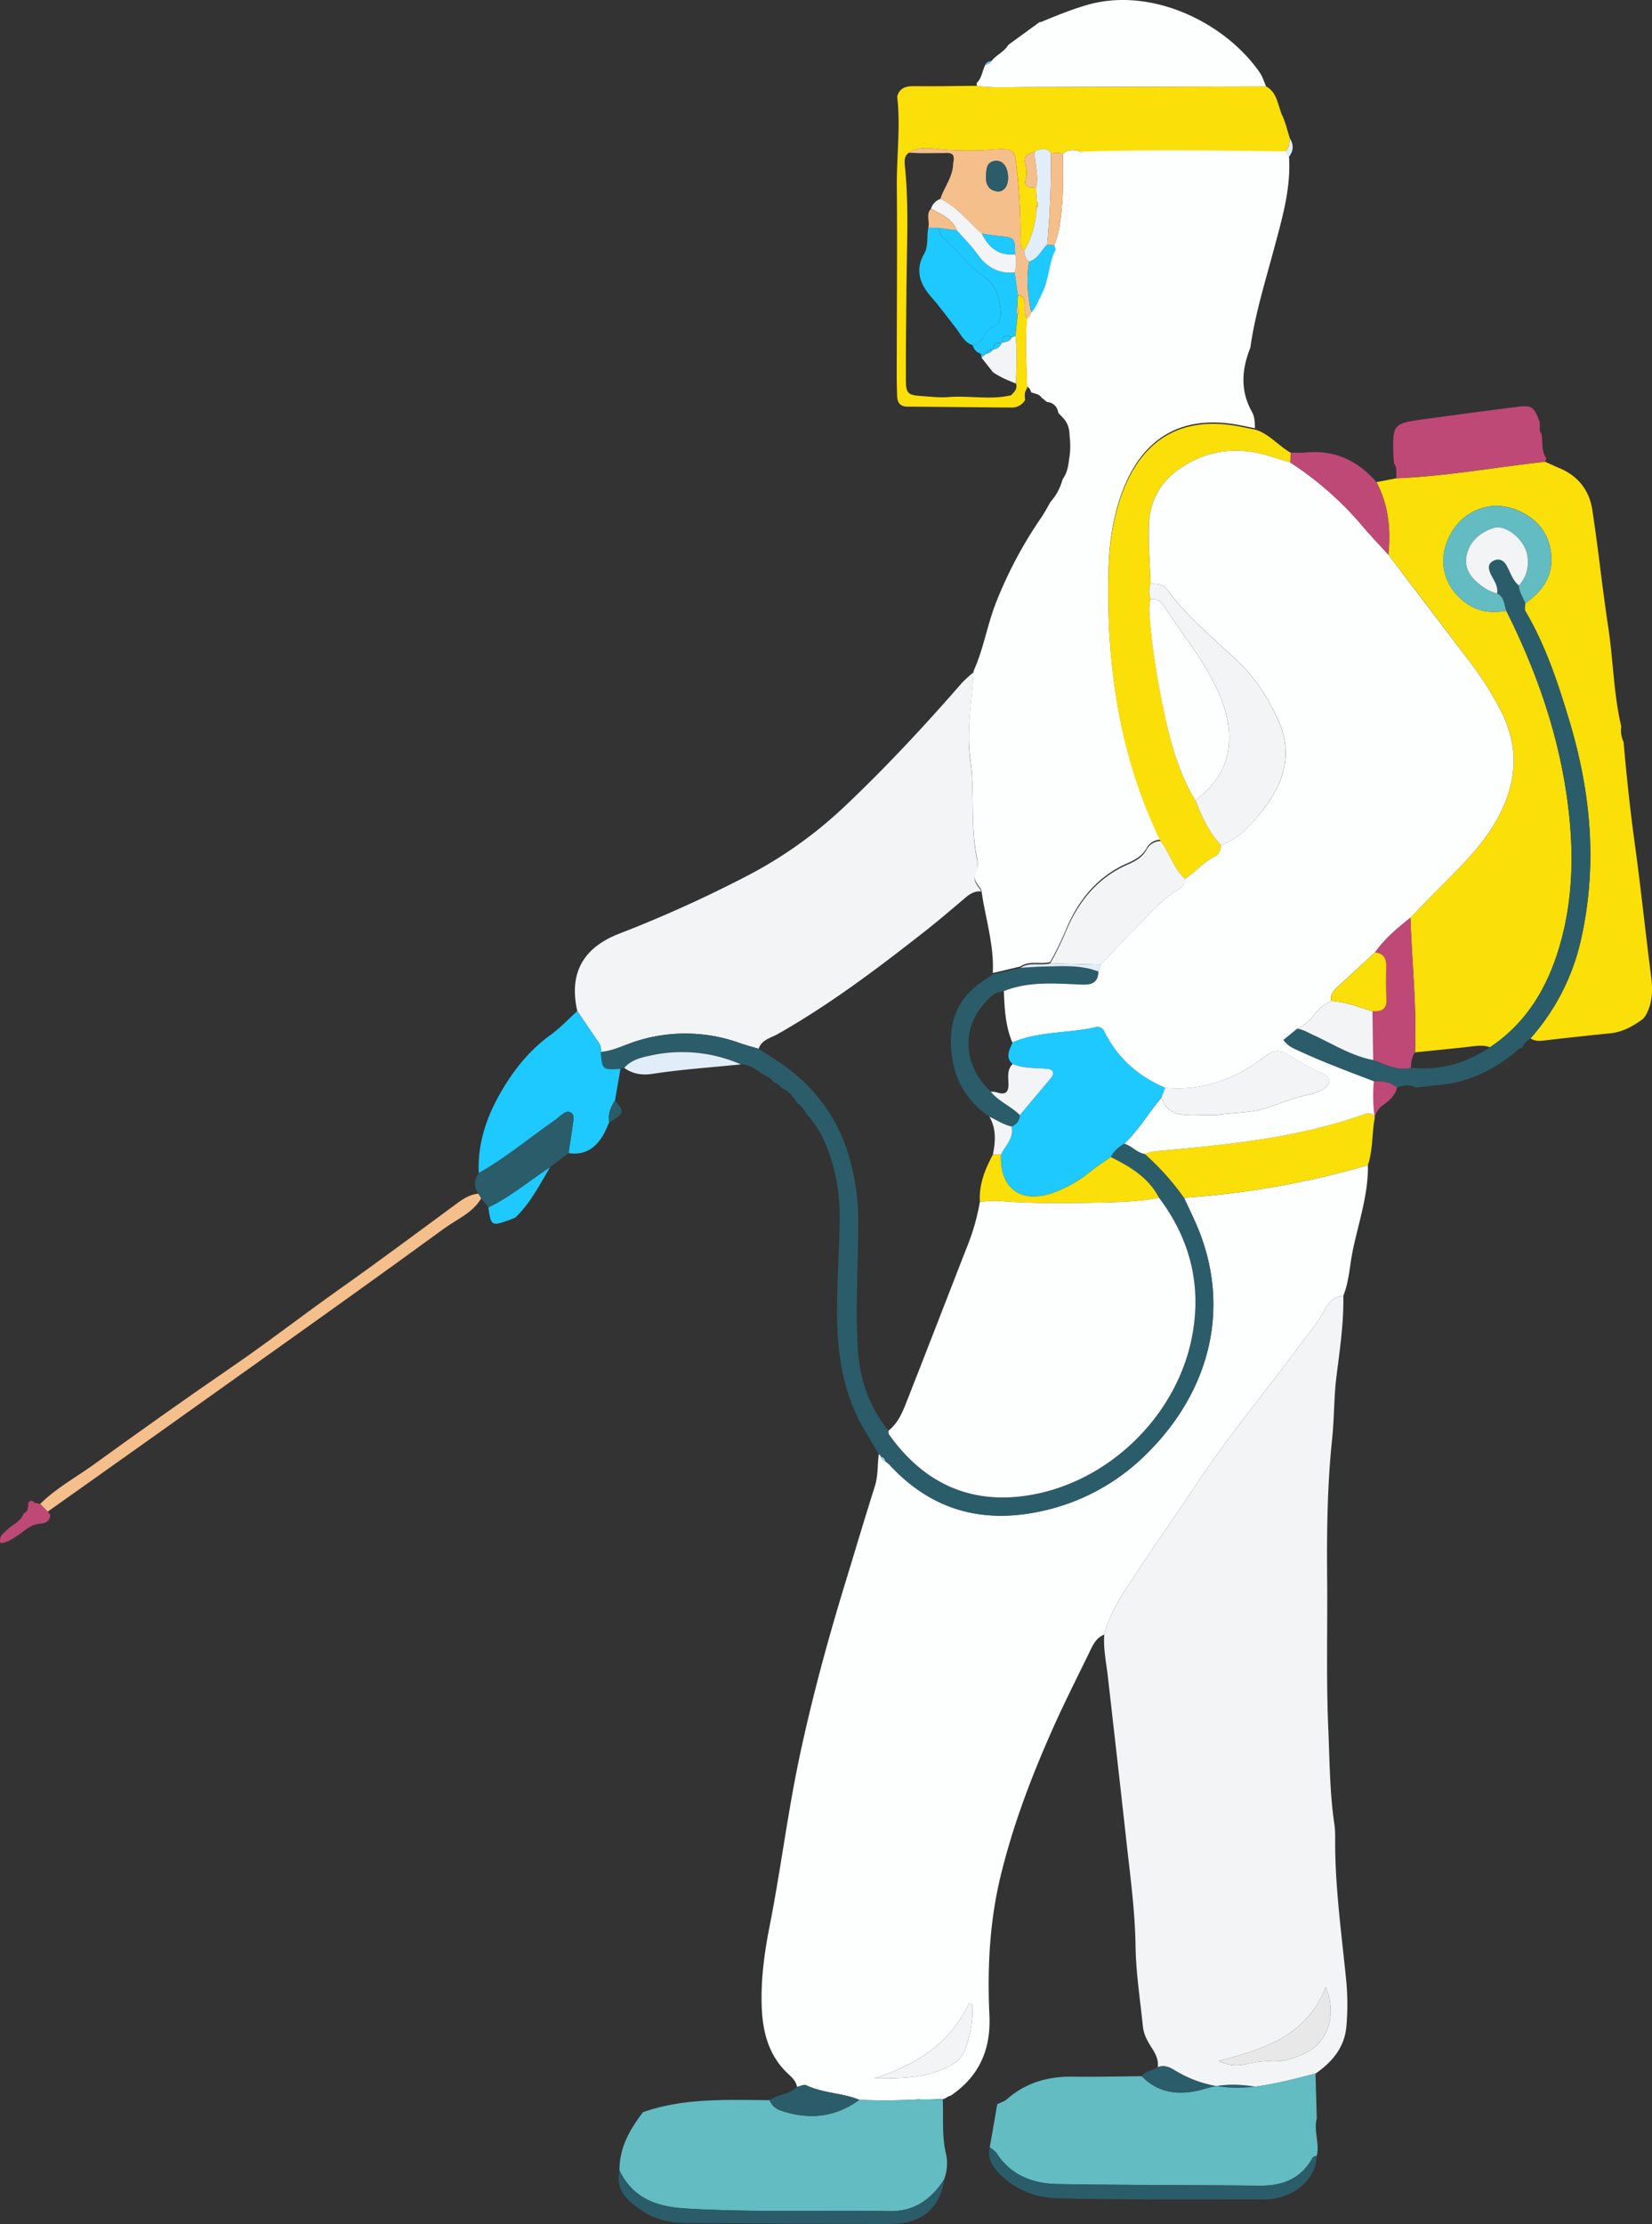 <?xml version="1.0" encoding="UTF-8"?> <svg xmlns="http://www.w3.org/2000/svg" viewBox="0 0 858.21 1154.83"><rect x="0" y="0" width="858.21" height="1154.83" fill="#333333" stroke="none"/> <defs> <style>.cls-1{fill:#fdfefe;}.cls-2{fill:#f3f4f5;}.cls-3{fill:#fbdf08;}.cls-4{fill:#62bcc2;}.cls-5{fill:#2b5c6a;}.cls-6{fill:#1ec9ff;}.cls-7{fill:#f5bf8c;}.cls-8{fill:#e1eef9;}.cls-9{fill:#bf4976;}.cls-10{fill:#add6f2;}.cls-11{fill:#e8e8e8;}.cls-12{fill:#82c2eb;}</style> </defs> <g id="Слой_2" data-name="Слой 2"> <g id="чувачки"> <path class="cls-1" d="M710.64,605c.23,15.4-4.91,29.87-7.95,44.69-1.58,7.71-1.83,15.71-4.83,23.12-5,.32-7.83,3.76-9.84,7.56-3.14,6-7.45,11-11.38,16.33-17.89,24.34-37.42,47.46-54.2,72.64-11.42,17.13-23.28,34-34.58,51.19-5.79,8.82-11.57,17.76-14.19,28.22-4.49,1.76-6.13,5.87-8,9.75-6.57,13.45-13.32,26.8-19.38,40.5-10.8,24.38-20.19,49.23-26.48,75.15-5.76,23.76-6.94,48-5.81,72.31.83,17.81-5.35,31.78-20.22,41.77-1.29.11-2.69,1.64-4,1.74-4.12-.4-8.38,1.12-11.91.1a304.52,304.52,0,0,1-31.4.27c-8.9-3.67-18.88-3.37-27.67-7.58-1.17-.57-3.15.54-4.76.87-.44-2.83-2.38-4.73-4.32-6.52-10.26-9.44-13.5-21.62-14-35-.52-14,1.31-27.77,4-41.47,5.85-29.57,9.48-59.53,15.76-89,6.43-30.2,14.52-59.93,23.54-89.43,5.15-16.81,10.14-33.68,15.46-50.43,1.75-5.52,1.31-11.17,2.06-16.74a1.87,1.87,0,0,1,1.07,1.47,3.15,3.15,0,0,0,2.2,2.2,22.11,22.11,0,0,1,2.29,1.89c23.45,25.39,52,31.44,84.66,22.65a109.77,109.77,0,0,0,49.39-28.87c32-31.85,44.07-75.54,25.21-118.87-2-4.57-4.18-9-6.28-13.57,4.6-.37,9.21-.66,13.8-1.14A452.73,452.73,0,0,0,710.64,605ZM454.19,1079.25c11.26-.12,22.26.07,32.64-3.71,5.95-2.16,12.11-4.82,14.54-11.28a60.85,60.85,0,0,0,3.81-23.26c0-.2-1-.37-1.92-.66C493.56,1061.41,475.57,1072.23,454.19,1079.25Z"></path> <path class="cls-2" d="M573.66,848.76c2.63-10.47,8.41-19.41,14.2-28.23,11.3-17.21,23.16-34.06,34.58-51.19,16.78-25.18,36.31-48.3,54.2-72.64,3.93-5.34,8.24-10.38,11.38-16.33,2-3.8,4.87-7.24,9.84-7.56.23,14-1.78,27.78-3.54,41.61-1.38,10.86-1.14,21.84-2.28,32.77-2.54,24.11-2.81,48.39-2.59,72.65.23,25.94-.53,51.91.59,77.8.72,16.53.73,33.18,3.17,49.63.58,3.92.36,8,.41,12,.25,22.6,3.3,45,5.56,67.4a130.35,130.35,0,0,1,.23,25.9c-1.06,10.72-7.44,18.21-16,24.13-10.39,2.7-20.79,5.4-31.45,6.82-15,2-29-.68-42-8.63-2.57-1.58-5.36-2.72-8.49-1.47.47-3.87-1.15-7-3.19-10.18-2.15-3.33-4.14-6.89-4.55-11-1.4-13.83-3.6-27.66-3.81-41.51-.29-19.29-3-38.35-5.06-57.38-3-27.29-6.14-54.58-9.23-81.86C574.83,863.92,573.12,856.44,573.66,848.76Zm59.48,221.35c6,2.89,10,2.55,13.76,1.77,4.59-1,9.11-1.85,13.8-1.57,6.54.38,12.44-1.78,18.13-4.62,11-5.48,15.83-20,9.85-33.85C678.79,1056.71,657.54,1063.91,633.14,1070.11Z"></path> <path class="cls-1" d="M552,248.89c2.26-3.09,3-6.68,3.38-10.4a39.32,39.32,0,0,0,.27-12c0-3.82-1-7.28-3.89-10l0-.05-1.93-2,0,0c-.63-3.38-2.56-5.41-6.07-5.76l-.18-.18-1.73-1.46-.64-.39c-1.22-2.11-3.53-2.17-5.49-2.91-.47-1.15-.74-2.45-2.18-2.88-.26-12.06-1.21-24.12,0-36.18a3.92,3.92,0,0,0,2.17-3c2.75-3,4-6.83,5.73-10.38,3.62-7.19,3.2-15.54,7-22.62,4.7-1.86,3.93-6.64,4.67-10.1,2.76-12.88,1.59-26.6,8.49-38.59.29-.5.08-1.29.1-1.94,35.3-1.13,70.59-.63,105.89-.17a3.84,3.84,0,0,0,2,2.77c1.25,16.87-3.52,32.75-7.8,48.75-4.52,16.92-9.78,33.67-12.23,51.09-4.49,11.19-5.35,22.32.77,33.24,1.54,2.74,1.52,5.68,1.63,8.63-2.93-.58-5.84-1.2-8.77-1.74-28.75-5.29-50.18,6.05-60.85,36.58-4.43,12.65-6.18,25.83-6.49,39.2-1.14,48.5,5.55,95.48,27,139.61a8.37,8.37,0,0,0-7.24,4.44c-2.17,4-6,6.06-9.92,7.79-15.74,6.91-25.7,19.37-32,34.69a170.85,170.85,0,0,1-8.11,16.59c-5.06,1.39-10.68-.93-15.46,2.31l-14.37,3.42c.76-14.74-3.95-28.72-5.93-43.08-1.73-3.13-5.26-5.58-2.56-10.16,1-1.73.66-4.6.21-6.81-3.43-17-1-34.26-3.44-51.34-2.14-15.08,1-30.32,1.76-45.49,5.33-11.78,7.2-24.69,12.11-36.66A220.66,220.66,0,0,1,540.75,269c1.88-2.7,3.38-5.65,5.06-8.48A28,28,0,0,0,552,248.89Z"></path> <path class="cls-3" d="M854.75,527.54l-1.2,1.52c-5.15,3.73-10.52,6.85-17.09,7.49-11.57,1.13-23.13,2.45-34.69,3.76-2.38.27-4.63.27-6.69-1.13a114.7,114.7,0,0,0,26.13-50.88c8.81-38.63,5.34-76.68-6-114.23-5.91-19.6-12.32-39.06-22.85-56.85-.57-1,0-2.6,0-3.92,9.32-6.52,15.06-14.84,13.31-26.82C804.17,276,798,269.08,788.51,265c-13.72-5.87-28.55-.24-35.44,13.23s-2.67,28.08,10.31,36.08c6.08,3.76,12.49,3.88,19.16,2.91,14.2,28.37,25,58,30.3,89.27,4.79,28.36,5.54,57-2.74,85.07-6.28,21.29-17.11,39.58-36.06,52.2-3.87-1.37-7.74-.57-11.64-.14-9.1,1-18.2,1.88-27.3,2.82,1-23.37-1.65-46.61-2.39-69.92,4.63-4.77,9.23-9.57,13.91-14.3,12.62-12.77,25.78-25,33.63-41.73,8-17.1,8.28-33.91-.21-50.82a167.91,167.91,0,0,0-16.51-26.1Q742.46,315.75,721.25,288c1.31-13.1.08-25.79-6.18-37.65l10.35-2c26-1.06,51.51-5.76,77.27-8.59,2.43,1.09,4.82,2.24,7.28,3.26,9.74,4,15.65,11.5,17.21,21.6,3.13,20.35,5.22,40.86,8.32,61.21,2.6,17.08,2.75,34.48,6.73,51.37a14.2,14.2,0,0,0,1.23,8.12c1.56,18.11,3.5,36.17,6,54.19,3.09,22.58,5.4,45.27,8.34,67.87C858.69,514.5,858.44,521.21,854.75,527.54Z"></path> <path class="cls-2" d="M505.79,349.07c-.76,15.17-3.9,30.41-1.76,45.49,2.43,17.08,0,34.38,3.44,51.34.45,2.21.81,5.08-.21,6.81-2.7,4.58.83,7,2.56,10.16-3.18-.25-5.68,1-8.08,3.08-7.3,6.2-14.6,12.42-22.14,18.32-24.23,19-48.77,37.48-75.63,52.69-3.53,2-8.31,2.89-9.86,7.62-3.17-.94-6.38-1.77-9.5-2.86a83.72,83.72,0,0,0-53.71-1.2c-6.26,1.92-12.11,5.17-18.78,5.71a6.73,6.73,0,0,0-1.44-5.38c-3.62-5.26-7.18-10.56-10.77-15.84-4.34-19.06,2.42-32.67,21.69-40.17a663.61,663.61,0,0,0,68-30.82,223.87,223.87,0,0,0,49.94-36c21.22-20.12,41.11-41.54,60.32-63.59A66.36,66.36,0,0,1,505.79,349.07Z"></path> <path class="cls-4" d="M489.76,1090c.43,9.41-.58,18.85,1.66,28.22a23.3,23.3,0,0,1-1,13.5c-6.61,10.32-15.52,16.68-28.32,16.43-35.5-.68-71,.81-106.52-1.43-14.87-.94-26.88-5.51-33.74-19.6-.19-11.84,5.35-21.38,12.2-30.38,21.41-7.51,43.63-6.34,65.76-6.23a9.25,9.25,0,0,0,5.59,5.32c14.55,5,28.35,3.77,41-5.46a304.52,304.52,0,0,0,31.4-.27Z"></path> <path class="cls-4" d="M514.17,1114.89q2-11.12,3.88-22.24c1.75-.91,3.76-1.51,5.21-2.77,9.79-8.53,21.25-11.74,34-11.57,12,.16,23.92-.14,35.88-.24,9.46,9.74,21.44,10,32.9,6.49,8.9-2.68,17.19-2.43,25.88-1.09,10.68-1.42,21.08-4.12,31.47-6.82q.35,11.68.68,23.36c-1.76,6.52,1.66,13.06-.07,19.57a2.23,2.23,0,0,0-2.4,1.33c-6.13,10.73-15.76,14.19-27.61,14-34.87-.4-69.75-.23-104.62-.85-12.71-.22-24.13-4.45-31.59-15.91C516.94,1116.88,515.4,1116,514.17,1114.89Z"></path> <path class="cls-3" d="M667.63,78.58c-35.3-.46-70.59-1-105.89.16-3.33-1-6.59-1.4-9.6.94l-6.25-.41c-2.63-2.72-5.45-2.1-8.32-.47-3.48.86-6.25,2.34-4.87,6.63a13.65,13.65,0,0,1,.16,7.6c-1.14,4.8,2.6,4.12,5.33,4.53l.47,7.28c-.06,1-.11,2-.17,3a48.06,48.06,0,0,1-6.39,22.48,4.86,4.86,0,0,1-2.05-4.26,287.69,287.69,0,0,0-1.71-37.45c-1.15-10.48-1-11.65-11.31-11a172.25,172.25,0,0,1-27.54.05c-5.62-.52-11.87-1.79-17.36,1.66-2.64,1.87-2.27,4.64-2,7.25,2,19.91,1,39.85.8,59.78-.15,17-.38,33.92-.32,50.89,0,7.08,1.08,7.94,8.07,8.4,4.64.31,9.34.92,13.95.54,10.85-.88,21.79,1.58,32.58-.91,1.63-1.71,3.53-3.3,2.59-6.1.11-8.24.9-16.48-.31-24.71l1.14-11a3,3,0,0,0-.17-4l.33-6.14c3,.21,3.54,2.27,3.62,4.7s-.5,5.15,1.18,7.42c-1.23,12.06-.28,24.12,0,36.18-1.42,1.83-1.39,3.9-1,6a8,8,0,0,1-7.51,4c-17.92-.14-35.85-.34-53.78-.49-3.84,0-5.18-2.3-5.26-5.75-.06-3-.19-6-.19-9,0-33.19.34-66.38.05-99.57-.14-15.58,2-31.14.19-46.72,1.33-4.69,4.75-5.39,9.09-5.34,10.77.14,21.55-.1,32.32-.19,9.25,1.26,18.55.61,27.83.6q61.21,0,122.43-.29c5.86,3.25,6,9.77,8.34,15,1.75,3.83,2.7,8,4,12C669.74,74.28,670,76.92,667.63,78.58Z"></path> <path class="cls-5" d="M312.12,546.23c6.67-.54,12.52-3.79,18.78-5.71a83.72,83.72,0,0,1,53.71,1.2c3.12,1.09,6.33,1.92,9.49,2.86,2.79,1.81,5.56,3.63,8.36,5.41,18.37,11.7,31.3,27.68,38,48.48a118.94,118.94,0,0,1,5.4,36.37c0,21.64-1.54,43.28-.27,64.9.93,15.93,5.72,30.59,16,43.13.07.66-.08,1.48.26,2,16.73,23.57,39.41,35.52,68.38,32.2,42.42-4.87,79.62-39.12,88.61-80.84,5.84-27.16,0-52-16.73-74.25-5.42-10.48-14.91-16.16-25-21.12,1.5-3.16,4.07-5.25,7-7,3.88,1.1,6.51,4.67,10.6,5.35a132.15,132.15,0,0,1,20.42,22.75c2.1,4.52,4.29,9,6.28,13.57,18.86,43.33,6.81,87-25.21,118.87a109.77,109.77,0,0,1-49.39,28.87c-32.64,8.79-61.21,2.74-84.66-22.65a22.11,22.11,0,0,0-2.29-1.89,2.48,2.48,0,0,0-2.2-2.2,1.87,1.87,0,0,0-1.07-1.47c-2.54-4.24-5.12-8.46-7.62-12.73-12.23-20.81-14.57-43.73-14.11-67.18.26-13.58,1.11-27.15,1.31-40.73A100.86,100.86,0,0,0,431.82,602c-2.74-8.57-6.4-16.7-12.75-23.33a14.71,14.71,0,0,0-5-6c-2.05-3.42-4.59-6.34-8.37-8a5.17,5.17,0,0,0-3.4-2.41l0,.22c-1.34-2.46-3.76-3.54-6.08-4.75-3.44-2.35-6.73-5-11.2-5.12A76.26,76.26,0,0,0,338.19,548c-5.15,1.09-10.25,2.24-13.91,6.51l-1.94.44C313,555.63,312.73,555.41,312.12,546.23Z"></path> <path class="cls-1" d="M657.75,44.88q-61.21.16-122.43.29c-9.28,0-18.58.66-27.83-.6a3.09,3.09,0,0,0-.2-1.35c2.82-2.63,3-6.52,4.65-9.7l-.15,0a3.69,3.69,0,0,0,3.32-1.86c2.48-3.2,6.6-4.69,8.66-8.32L540,11.52a4.58,4.58,0,0,0,1.77-.48C549.05,8,556.34,5.1,564,2.79c33.69-10.17,72.49,8.83,90.47,34.93C655.93,39.85,656.67,42.48,657.75,44.88Z"></path> <path class="cls-5" d="M792.38,313.3c0,1.32-.58,2.95,0,3.92,10.53,17.79,16.94,37.25,22.85,56.85,11.33,37.55,14.8,75.6,6,114.23a114.7,114.7,0,0,1-26.13,50.88c-1.75,1.3-3.53,2.58-4.27,4.78,0,0-.12.1-.11.11-2.07.41-3.26,2.1-4.79,3.3-11.36,8.9-23.94,14.82-38.53,16-3.92.31-7.82.92-11.73,1.38-3.31-1.77-6.61-1.28-9.91,0-3.47-3.05-7.71-3.28-12-3.29-14-5.32-28-10.61-41.63-17a14.45,14.45,0,0,1-5.4-4.45l7.19-5.8c3,.28,5.46,1.9,8.13,3.13,10.3,4.72,20,11,31.36,13.12,6.36,2.05,12.35,5.82,19.5,4,15,1.6,28.67-2.35,41.16-10.66,19-12.62,29.78-30.91,36.06-52.2,8.28-28.08,7.53-56.71,2.74-85.07-5.28-31.25-16.1-60.9-30.3-89.27-1.24-3.22-.9-7.27-4.8-9.08.64-3.92-1.77-6.82-3.28-10.05-1.15-2.46-1.83-5.22,1.24-6.83,3.27-1.7,5.66-.22,7.23,2.82,1.79,3.46,3,7.3,6.11,9.93C789.13,307.49,791.42,310.16,792.38,313.3Z"></path> <path class="cls-6" d="M312.12,546.23c.61,9.18.86,9.4,10.22,8.75l-2.85,16.4c-2.29,3.45-3.71,7.13-3,11.37-.94,2.06-1.75,4.19-2.86,6.15-4,7.08-9.68,11.19-18.26,9.83.83-5.57,1.72-11.14,2.44-16.73.2-1.55.43-3.46-1.37-4.37s-3.23.17-4.58,1.13-2.51,2.18-3.87,3.12c-13.08,9.09-25.33,19.38-39.27,27.24-.72-15.45,4.16-29.51,11.77-42.52,6.54-11.18,14.58-21.28,25.32-29.05,5.07-3.66,9.42-8.33,14.09-12.54,3.59,5.28,7.15,10.58,10.77,15.84A6.73,6.73,0,0,1,312.12,546.23Z"></path> <path class="cls-3" d="M615.09,621.92a132.15,132.15,0,0,0-20.42-22.75c3.41-1.48,7-1.55,10.65-1.89,34.6-3.15,69.14-6.67,102.21-18.34,2.09-.74,4.47-1.55,6.52.43a9.72,9.72,0,0,1,.07,1.42c-1.46,8-.89,16.35-3.48,24.21a452.73,452.73,0,0,1-81.75,15.78C624.3,621.26,619.69,621.55,615.09,621.92Z"></path> <path class="cls-7" d="M250,622.25c-4.44,7.56-12.56,10.75-19.16,15.57C197.55,662.09,164,686,130.41,709.88Q77.64,747.5,24.76,784.94l-3.91-4c8.28-8.24,18.56-13.78,27.93-20.54,23.94-17.3,48-34.41,72.39-51.12,18.59-12.76,36.39-26.6,54.79-39.61,20.83-14.72,41.31-30,61.86-45.12,3.31-2.43,6.62-4.38,10.73-4.77C249,620.59,249.51,621.42,250,622.25Z"></path> <path class="cls-5" d="M250,622.25c-.49-.83-1-1.66-1.45-2.48-2.58-3.58-2.34-7.13.18-10.65,13.94-7.86,26.19-18.15,39.27-27.24,1.36-.94,2.52-2.16,3.87-3.12s2.86-2,4.58-1.13,1.57,2.82,1.37,4.37c-.72,5.59-1.61,11.16-2.44,16.73l-9.69,7.37c-10.63,7-20.4,15.32-32,20.88Z"></path> <path class="cls-5" d="M446.45,1090.34c-12.69,9.23-26.49,10.5-41,5.46a9.25,9.25,0,0,1-5.59-5.32c4.31-3.16,10.31-2.82,14.2-6.85,1.61-.33,3.59-1.44,4.76-.87C427.57,1087,437.55,1086.67,446.45,1090.34Z"></path> <path class="cls-8" d="M324.28,554.54c3.66-4.27,8.76-5.42,13.91-6.51a76.26,76.26,0,0,1,46.75,4.66c-15.31,1.54-30.7,2.58-45.89,4.89C333.26,558.45,328.79,557.62,324.28,554.54Z"></path> <path class="cls-6" d="M253.72,627c11.57-5.56,21.34-13.88,32-20.88-5.4,9.09-10.16,18.63-18,26.08-1.18.48-2.34,1-3.54,1.43C255.37,636.77,255,636.5,253.72,627Z"></path> <path class="cls-9" d="M14.48,782.42l.41-.3-.06-.5-.35-.41,3.53-.9,2.83.61,3.92,4,1.32,1.66c-.07,2.56-1.51,3.92-3.9,4.44l-2.15.23c-4.47.58-7.49,3.85-11,6.13-2.71,1.75-5.25,3.68-8.76,3.85-1.06-3.58,1.48-4.89,3.21-6.65,2.92-3,7.36-4.41,8.84-8.81A3.25,3.25,0,0,0,14.48,782.42Z"></path> <path class="cls-9" d="M714.12,580.79a9.92,9.92,0,0,0-.07-1.43,81.37,81.37,0,0,1-.32-17.92c4.3,0,8.54.23,12,3.28-.89,4.15-3.94,6.72-7.08,9A10.4,10.4,0,0,0,714.12,580.79Z"></path> <path class="cls-5" d="M316.5,582.75c-.72-4.24.7-7.92,3-11.37C324.6,577.31,324.34,578.31,316.5,582.75Z"></path> <path class="cls-8" d="M667.63,78.58c2.38-1.66,2.11-4.3,2.46-6.7,2,3.27,2,6.43-.47,9.47A3.84,3.84,0,0,1,667.63,78.58Z"></path> <path class="cls-9" d="M18,780.31l-3.53.9C15.15,778.93,16.34,778.7,18,780.31Z"></path> <path class="cls-2" d="M454.19,1079.25c21.38-7,39.37-17.84,49.07-38.91.88.29,1.91.46,1.92.66a60.85,60.85,0,0,1-3.81,23.26c-2.43,6.46-8.59,9.12-14.54,11.28C476.45,1079.32,465.45,1079.13,454.19,1079.25Z"></path> <path class="cls-10" d="M457.62,756.49a2.48,2.48,0,0,1,2.2,2.2A3.15,3.15,0,0,1,457.62,756.49Z"></path> <path class="cls-11" d="M633.14,1070.11c24.4-6.2,45.65-13.4,55.54-38.27,6,13.81,1.15,28.37-9.85,33.85-5.69,2.84-11.59,5-18.13,4.62-4.69-.28-9.21.61-13.8,1.57C643.17,1072.66,639.15,1073,633.14,1070.11Z"></path> <path class="cls-5" d="M593.17,1078.07c2-3,5.75-2.82,8.36-4.7,3.13-1.25,5.92-.11,8.49,1.47,13,8,27,10.59,42,8.63-8.71-1.34-17-1.59-25.9,1.09C614.61,1088,602.63,1087.81,593.17,1078.07Z"></path> <path class="cls-3" d="M652,223.06c7.36,2.16,12.06,8.4,18.47,12l-.12,5.13c-3.47-1.08-7-2.15-10.42-3.25-16.49-5.25-32.06-3.66-46.61,6.07-10.8,7.22-16.21,17.51-16.53,30.2-.24,9.94.57,19.9.91,29.85a13.16,13.16,0,0,0-.06,8.07c-.87,3.63-.52,7.29-.22,10.93a397.31,397.31,0,0,0,6.9,45.33c3.4,16.9,7.79,33.66,16.94,48.66,3.1,8.31,7,16.19,13,22.8-.16,2.36-.65,4.6-3,5.78-5.9,3-10.21,8.06-15.6,11.7-6.19-5.29-7.93-13.48-12.8-19.63-21.47-44.13-28.16-91.11-27-139.61.31-13.37,2.06-26.55,6.49-39.21,10.67-30.52,32.1-41.86,60.85-36.57C646.15,221.86,649.06,222.48,652,223.06Z"></path> <path class="cls-2" d="M602.9,436.71c4.87,6.15,6.61,14.34,12.8,19.63,0,3.09-2.12,4.75-4.41,6.12-6.64,3.93-11.75,9.58-17,15-7.58,7.76-15,15.64-22.53,23.47l-26.13-.71a171,171,0,0,0,8.11-16.6c6.35-15.31,16.31-27.77,32-34.68,4-1.73,7.75-3.77,9.92-7.8A8.38,8.38,0,0,1,602.9,436.71Z"></path> <path class="cls-7" d="M472.14,79.31c5.48-3.45,11.73-2.18,17.35-1.66A172.25,172.25,0,0,0,517,77.6c10.28-.68,10.16.49,11.31,11A287.69,287.69,0,0,1,530.05,126a4.86,4.86,0,0,0,2.05,4.26c.32,2.08.45,4.26,2.62,5.47-1.8,9-.67,17.81,1,26.63a3.94,3.94,0,0,1-2.17,3c-1.68-2.27-1.09-4.9-1.18-7.42s-.66-4.49-3.62-4.7q-.84-5.88-1.67-11.76a19.15,19.15,0,0,0,.27-9.54c-.18-8.62-.18-8.58-8.7-9.39-2.87-.27-5.71-.81-8.56-1.23-7.11-6.12-12.79-13.94-21.59-18,2-6.25,6.65-11.59,6.65-18.57,1.72-6.95-3.47-5-6.86-5.29l-6.74.07H478.1Zm51.53,12.62c-.14-5.18-2.58-8.57-6.22-8.38-5.21.27-5,4.57-5.21,8-.23,3.82,1.21,7.24,5.68,7.84C521.47,99.82,523.8,96.64,523.67,91.93Z"></path> <path class="cls-5" d="M514,579.82c-13.71-9.32-19.81-22.4-20-38.82-.19-13.86,5.48-24.22,16.9-31.72,1.65-1.09,3.28-2.22,4.92-3.33l14.36-3.42c4.21-.24,8.43-.59,12.66-.67,9.38-.2,18.82-.9,27.86,2.63-.19,5.42-3,6.93-8.28,6.73-13.7-.52-27.56-2-40.8,3.38-2.15.49-4.15.63-6.14,2.32-16.13,13.8-16.53,35.21-.7,49.93,4.14,5.16,10.52,7.54,15.09,12.17a6.27,6.27,0,0,1-4.27,5.92C521.32,584.06,517.8,581.59,514,579.82Z"></path> <path class="cls-6" d="M535.75,162.38c-1.7-8.82-2.83-17.67-1-26.63,4.65-1.24,6.15-5.84,9.3-8.68l3.64.25c.28.69.55,1.38.83,2.06-3.8,7.07-3.38,15.43-7,22.62C539.7,155.55,538.5,159.37,535.75,162.38Z"></path> <path class="cls-1" d="M548.48,129.38c-.28-.68-.55-1.37-.83-2.06A47.53,47.53,0,0,0,550.51,117c2-12.38,1.88-24.81,1.63-37.27,3-2.34,6.27-1.93,9.6-.94,0,.66.19,1.45-.1,2-6.9,12-5.73,25.71-8.49,38.59C552.41,122.74,553.18,127.52,548.48,129.38Z"></path> <path class="cls-8" d="M570.64,504.49c-9-3.53-18.48-2.83-27.86-2.63-4.23.08-8.45.43-12.66.67,4.78-3.25,10.4-.93,15.46-2.31l26.13.71C571.35,502.12,571,503.31,570.64,504.49Z"></path> <path class="cls-10" d="M551.76,217.17l-1.93-2Z"></path> <path class="cls-5" d="M514.17,1114.89c1.23,1.1,2.77,2,3.64,3.31,7.46,11.46,18.88,15.69,31.59,15.91,34.87.62,69.75.45,104.62.85,11.85.14,21.48-3.32,27.61-14a2.23,2.23,0,0,1,2.4-1.33c-.66,13.7-14,22.41-27,22.43-19.32,0-38.64,0-58,0-16.32-.08-32.64-.19-49-.56-11.72-.26-22-4.09-30.61-12.54C515.29,1124.78,512.88,1120.71,514.17,1114.89Z"></path> <path class="cls-5" d="M321.86,1127.09c6.86,14.09,18.87,18.66,33.74,19.6,35.5,2.24,71,.75,106.52,1.43,12.8.25,21.71-6.11,28.32-16.43-1.57,13.19-10,21.55-23,22.79a78.18,78.18,0,0,1-7.95.35q-51.27-.25-102.52-.53c-8.16,0-16.08-1.53-22.78-6C326.89,1143.4,319.4,1138,321.86,1127.09Z"></path> <path class="cls-1" d="M570.64,504.49c.35-1.18.71-2.37,1.07-3.56,7.5-7.83,14.95-15.71,22.53-23.47,5.3-5.42,10.41-11.07,17-15,2.29-1.37,4.39-3,4.41-6.12,5.39-3.64,9.7-8.72,15.6-11.7,2.33-1.18,2.82-3.42,3-5.78a36.06,36.06,0,0,0,13.93-9.21A98.93,98.93,0,0,0,659,416.59c9.36-13.5,11.94-27.95,4.79-43.28-5.23-11.22-11.81-21.56-20.93-30.12-12.56-11.79-26-22.79-36.31-36.75-2.34-3.14-5.38-3.55-8.82-3.37-.34-9.95-1.15-19.91-.91-29.85.32-12.69,5.73-23,16.53-30.2,14.55-9.73,30.12-11.32,46.61-6.07,3.47,1.1,7,2.17,10.41,3.24A171.42,171.42,0,0,1,708,273.39c4.25,5,8.81,9.76,13.23,14.63q21.13,27.78,42.28,55.57A167.91,167.91,0,0,1,780,369.69c8.49,16.91,8.24,33.72.21,50.82-7.85,16.71-21,29-33.63,41.73-4.68,4.73-9.28,9.53-13.91,14.3-6.72,5.38-13.34,10.86-18.34,18q-9.54,8.77-19.08,17.55c-2.26,2.07-4.35,4.19-3.65,7.66a24.31,24.31,0,0,0-9.58,8,21.13,21.13,0,0,1-8.17,6.43L666.7,540a14.45,14.45,0,0,0,5.4,4.45c13.59,6.39,27.61,11.68,41.63,17a81.45,81.45,0,0,0,.32,17.93c-2-2-4.43-1.16-6.52-.42-33.07,11.67-67.61,15.19-102.21,18.34-3.64.34-7.24.41-10.65,1.89-4.09-.68-6.72-4.25-10.6-5.35,7.52-7.05,12.6-16.06,19.26-23.8,2.35,6.53,7.1,9.13,13.89,8.85,5.63-.23,11.36.55,16.9-.19,8.46-1.12,17.2-.84,25.34-3.82,6.54-2.39,13-4.88,19.85-6.38a27.82,27.82,0,0,0,7.49-2.59c5.05-2.78,5.08-6.24.14-8.53-6.53-3-12.77-6.71-19-10.37-3.79-2.23-7-1.31-10.09,1.06-15.49,12-32.67,18.62-52.57,16.82-13.93-6-24.7-15.34-31.49-29a4,4,0,0,0-4.86-2.46c-14.21,3.26-29.26,2-43,7.89-3.64-8.53-4.07-17.6-4.42-26.68,13.25-5.34,27.11-3.9,40.81-3.38C567.68,511.42,570.45,509.91,570.64,504.49Z"></path> <path class="cls-9" d="M800.07,221.08a4.86,4.86,0,0,0,.69,4.29c.87,4.18-.22,8.74,2.52,12.54-.17.63-.36,1.24-.58,1.84-25.77,2.83-51.32,7.53-77.28,8.59-.29-2.62.54-5.41-1.24-7.8-.11-1.15-.21-2.3-.31-3.46-.42-17.13-.42-17.17,16.92-19.55q22.62-3.1,45.26-6c10-1.31,10.57-.92,13.89,7.81A2.14,2.14,0,0,0,800.07,221.08Z"></path> <path class="cls-4" d="M777.74,308.16c3.9,1.81,3.56,5.86,4.8,9.08-6.67,1-13.08.85-19.16-2.91-13-8-17.25-22.52-10.31-36.08s21.72-19.1,35.44-13.23c9.48,4.06,15.66,11,17.18,21.46,1.75,12-4,20.3-13.31,26.82-1-3.14-3.25-5.81-3.33-9.27,4.09-4.49,5.3-9.82,4.38-15.66-1.24-7.92-11.18-16.25-17.57-14.18s-11.8,6.37-13.71,13.27,1.43,12.07,6.86,16.23A23.25,23.25,0,0,0,777.74,308.16Z"></path> <path class="cls-9" d="M714.37,494.54c5-7.14,11.62-12.62,18.34-18,.74,23.31,3.39,46.55,2.39,69.92-1.86,2.34-1.9,5.2-2.22,8-7.15,1.81-13.14-2-19.5-4q-.2-12.66-.38-25.33c4.52.26,7.61-.78,7.27-6.38s-.22-11.12-.11-16.69C720.25,497.86,718.93,495,714.37,494.54Z"></path> <path class="cls-9" d="M721.25,288c-4.42-4.87-9-9.62-13.23-14.63a171.42,171.42,0,0,0-37.69-33.2c0-1.7.09-3.41.13-5.12,2.64,0,5.3.12,7.91-.12,15-1.38,27,4.22,36.7,15.42C721.33,262.23,722.56,274.92,721.25,288Z"></path> <path class="cls-6" d="M509.53,183.7a6.08,6.08,0,0,1-4.19-4.44c5.56-.7,5.68-7.35,9.72-9.17,5.36-2.43,5.12-6.61,4.51-10.82-.91-6.33-2.91-12.28-8.83-16-8.49-5.33-13.65-14.22-21.46-20.34-1-.82-1-3-1.49-4.59l9.25,1.19c3.65,4.19,7.66,8.13,10.88,12.63,4.81,6.71,10.91,10.06,19.19,9.3q.84,5.88,1.67,11.76l-.33,6.13a4.87,4.87,0,0,0,.17,4l-1.14,11.06c-.61.24-1.22.47-1.83.68-2.75-1.11-5-1.24-5,2.7l-.48.39c-2.89-.93-4,.49-4.18,3.16l-.16.09c-1.69-.06-3,.46-3.68,2.17l-.09.14Z"></path> <path class="cls-8" d="M544,127.07c-3.15,2.84-4.65,7.44-9.3,8.68-2.16-1.21-2.29-3.39-2.61-5.47a48.06,48.06,0,0,0,6.39-22.48,1.86,1.86,0,0,0,.17-3q-.24-3.65-.47-7.29c1.63-6.31-.9-12.48-.62-18.75,2.87-1.63,5.69-2.25,8.32.47A440.88,440.88,0,0,1,544,127.07Z"></path> <path class="cls-7" d="M544,127.07a440.88,440.88,0,0,0,1.88-47.8l6.25.41c.25,12.46.4,24.89-1.63,37.27a47.53,47.53,0,0,1-2.86,10.37Z"></path> <path class="cls-2" d="M525.65,175.14c.61-.21,1.22-.44,1.83-.68,1.21,8.22.42,16.46.31,24.7-4.16-1.67-8.32-3.32-12-5.95l-5.91-7.5,2.2-1.92.09-.14a4.8,4.8,0,0,0,3.68-2.17l.16-.09a4.73,4.73,0,0,0,4.18-3.16s.48-.39.47-.4C522.67,177.58,524.62,177.21,525.65,175.14Z"></path> <path class="cls-7" d="M537.57,78.8c-.28,6.27,2.25,12.44.62,18.75-2.73-.4-6.47.28-5.33-4.52a13.65,13.65,0,0,0-.16-7.6C531.32,81.14,534.09,79.66,537.57,78.8Z"></path> <path class="cls-7" d="M528.62,163.4a4.87,4.87,0,0,1-.17-4A3,3,0,0,1,528.62,163.4Z"></path> <path class="cls-7" d="M538.66,104.84a1.86,1.86,0,0,1-.17,3C538.55,106.81,538.6,105.82,538.66,104.84Z"></path> <path class="cls-1" d="M461.57,742.87c5.22-4.11,7.5-10.1,9.8-16,10.6-26.92,21-53.89,31.54-80.84A112.69,112.69,0,0,0,509.05,624c3.3-.16,6.62-.66,9.89-.4,16.86,1.32,33.73,1.19,50.6.85,10.87-.21,21.8-.42,32.55-2.53,16.75,22.23,22.57,47.09,16.73,74.25-9,41.72-46.19,76-88.61,80.84-29,3.32-51.65-8.63-68.38-32.2C461.49,744.35,461.64,743.53,461.57,742.87Z"></path> <path class="cls-6" d="M526,541.28c13.71-5.9,28.76-4.63,43-7.89a4,4,0,0,1,4.86,2.46c6.79,13.68,17.56,23.07,31.49,29-.65,1.72-1.3,3.43-2,5.15-6.66,7.74-11.74,16.75-19.26,23.8-2.91,1.75-5.48,3.84-7,7-3.51,2.47-7.18,4.75-10.51,7.45a64.43,64.43,0,0,1-19.81,11.21c-16.68,5.65-27.51-2.53-26.77-20.06,2.31-4.65,6.88-8.44,5.54-14.48A6.25,6.25,0,0,0,529.8,579q7.91-9.43,15.79-18.89c2.48-3,1.69-4.93-2.06-5.2-5.9-.42-11.87-.09-17.48-2.46C521.91,548.77,524.67,545,526,541.28Z"></path> <path class="cls-3" d="M520,599.42c-.74,17.53,10.09,25.71,26.77,20.06a64.43,64.43,0,0,0,19.81-11.21c3.33-2.7,7-5,10.51-7.45,10.09,5,19.58,10.64,25,21.12-10.75,2.11-21.68,2.32-32.55,2.53-16.87.34-33.74.47-50.6-.85-3.27-.26-6.59.24-9.89.4-.54-8.95,2.65-16.87,6.78-24.52Z"></path> <path class="cls-12" d="M511.79,33.55a3.87,3.87,0,0,1,3.33-1.87A3.7,3.7,0,0,1,511.79,33.55Z"></path> <path class="cls-2" d="M713,525.1q.19,12.66.38,25.33C702,548.29,692.32,542,682,537.31c-2.67-1.23-5.13-2.85-8.13-3.13a21.25,21.25,0,0,0,8.17-6.44,24.31,24.31,0,0,1,9.58-8C699.1,520.15,706,523,713,525.1Z"></path> <path class="cls-2" d="M777.74,308.16a23.25,23.25,0,0,1-8.73-4.47c-5.43-4.16-8.78-9.29-6.86-16.23s7.2-11.16,13.71-13.27,16.33,6.26,17.57,14.18c.92,5.84-.29,11.17-4.38,15.66-3.16-2.63-4.33-6.47-6.12-9.93-1.57-3-4-4.52-7.23-2.82-3.07,1.61-2.39,4.37-1.24,6.83C776,301.34,778.38,304.24,777.74,308.16Z"></path> <path class="cls-2" d="M520,599.42l-4.17.08c1.33-6.75,1.83-13.41-1.86-19.68,3.83,1.77,7.35,4.24,11.57,5.12C526.88,591,522.31,594.77,520,599.42Z"></path> <path class="cls-2" d="M597.69,303.07c3.44-.18,6.48.23,8.82,3.37,10.36,14,23.75,25,36.31,36.75,9.12,8.56,15.7,18.9,20.93,30.12,7.15,15.33,4.57,29.78-4.79,43.28a98.93,98.93,0,0,1-10.75,13.06,36.06,36.06,0,0,1-13.93,9.21c-6.08-6.61-9.93-14.49-13-22.81,1-2.24,3.35-3.14,4.94-4.78,6-6.22,10.63-12.83,11.91-22.12,1.44-10.41-.85-19.58-4.75-28.75-7.06-16.58-18.75-30.28-28.36-45.27-1.78-2.78-4-4.3-7.37-4A13.16,13.16,0,0,1,597.69,303.07Z"></path> <path class="cls-1" d="M597.63,311.14c3.34-.31,5.59,1.21,7.37,4,9.61,15,21.3,28.69,28.36,45.27,3.9,9.17,6.19,18.34,4.75,28.75-1.28,9.29-5.87,15.9-11.91,22.12-1.59,1.64-3.92,2.54-4.94,4.78-9.16-15-13.55-31.75-17-48.65a397.31,397.31,0,0,1-6.9-45.33C597.11,318.43,596.76,314.77,597.63,311.14Z"></path> <path class="cls-2" d="M527.11,141.47c-8.28.76-14.38-2.59-19.19-9.3-3.22-4.5-7.23-8.44-10.88-12.63-2.41-6.18-8.28-8.25-13.38-11.23a7.74,7.74,0,0,1,4.88-5c8.79,4.09,14.47,11.91,21.57,18,3.5,7.21,8.74,11.6,17.27,10.62A19.15,19.15,0,0,1,527.11,141.47Z"></path> <path class="cls-5" d="M523.67,91.93c.13,4.71-2.2,7.89-5.75,7.41-4.47-.6-5.91-4-5.68-7.84.2-3.38,0-7.68,5.21-8C521.09,83.36,523.53,86.75,523.67,91.93Z"></path> <path class="cls-6" d="M527.38,131.93c-8.53,1-13.77-3.41-17.27-10.62,2.86.42,5.7,1,8.57,1.23C527.2,123.35,527.2,123.31,527.38,131.93Z"></path> <path class="cls-2" d="M514.72,566.85a13.63,13.63,0,0,1,3,.33c4.17,1.43,6.3.37,6.18-4.39-.09-3.56-.85-7.38,2.19-10.32,5.61,2.37,11.58,2,17.48,2.46,3.75.27,4.54,2.22,2.06,5.2Q537.7,569.58,529.8,579C525.24,574.39,518.86,572,514.72,566.85Z"></path> <path class="cls-2" d="M603.33,570c.66-1.72,1.31-3.43,2-5.15,19.9,1.8,37.08-4.82,52.57-16.82,3.06-2.37,6.3-3.29,10.09-1.06,6.22,3.66,12.46,7.34,19,10.37,4.94,2.29,4.91,5.75-.14,8.53a27.82,27.82,0,0,1-7.49,2.59c-6.83,1.5-13.31,4-19.85,6.38-8.14,3-16.88,2.7-25.34,3.82-5.54.74-11.27,0-16.9.19C610.43,579.15,605.68,576.55,603.33,570Z"></path> <path class="cls-3" d="M713,525.1c-7-2.13-13.9-5-21.36-5.35-.7-3.47,1.39-5.59,3.65-7.66q9.57-8.75,19.08-17.55c4.56.47,5.88,3.32,5.79,7.49-.11,5.57-.24,11.15.11,16.69S717.52,525.36,713,525.1Z"></path> <path class="cls-6" d="M487.79,118.35c.47,1.56.44,3.77,1.49,4.59,7.81,6.12,13,15,21.46,20.34,5.92,3.71,7.92,9.66,8.83,16,.61,4.21.85,8.39-4.51,10.82-4,1.82-4.16,8.47-9.72,9.17-4.53-1.48-6.27-5.77-8.86-9.07-4.31-5.47-8.38-11.09-13-16.36-5.54-6.32-8.2-13.74-3.48-21.87,2.52-4.34,1.33-9.11,2.21-13.61Z"></path> <path class="cls-7" d="M487.79,118.35h-5.57c1-3.29-1.45-7,1.44-10,5.1,3,11,5,13.38,11.23Z"></path> <path class="cls-6" d="M512.09,183.79l-2.2,1.92-.36-2Z"></path> <path class="cls-6" d="M525.65,175.14c-1,2.07-3,2.44-5,2.69C520.68,173.9,522.9,174,525.65,175.14Z"></path> <path class="cls-6" d="M520.2,178.23a4.73,4.73,0,0,1-4.18,3.16C516.2,178.72,517.31,177.3,520.2,178.23Z"></path> <path class="cls-6" d="M515.86,181.48a4.8,4.8,0,0,1-3.68,2.17C512.83,181.94,514.17,181.42,515.86,181.48Z"></path> </g> </g> </svg> 